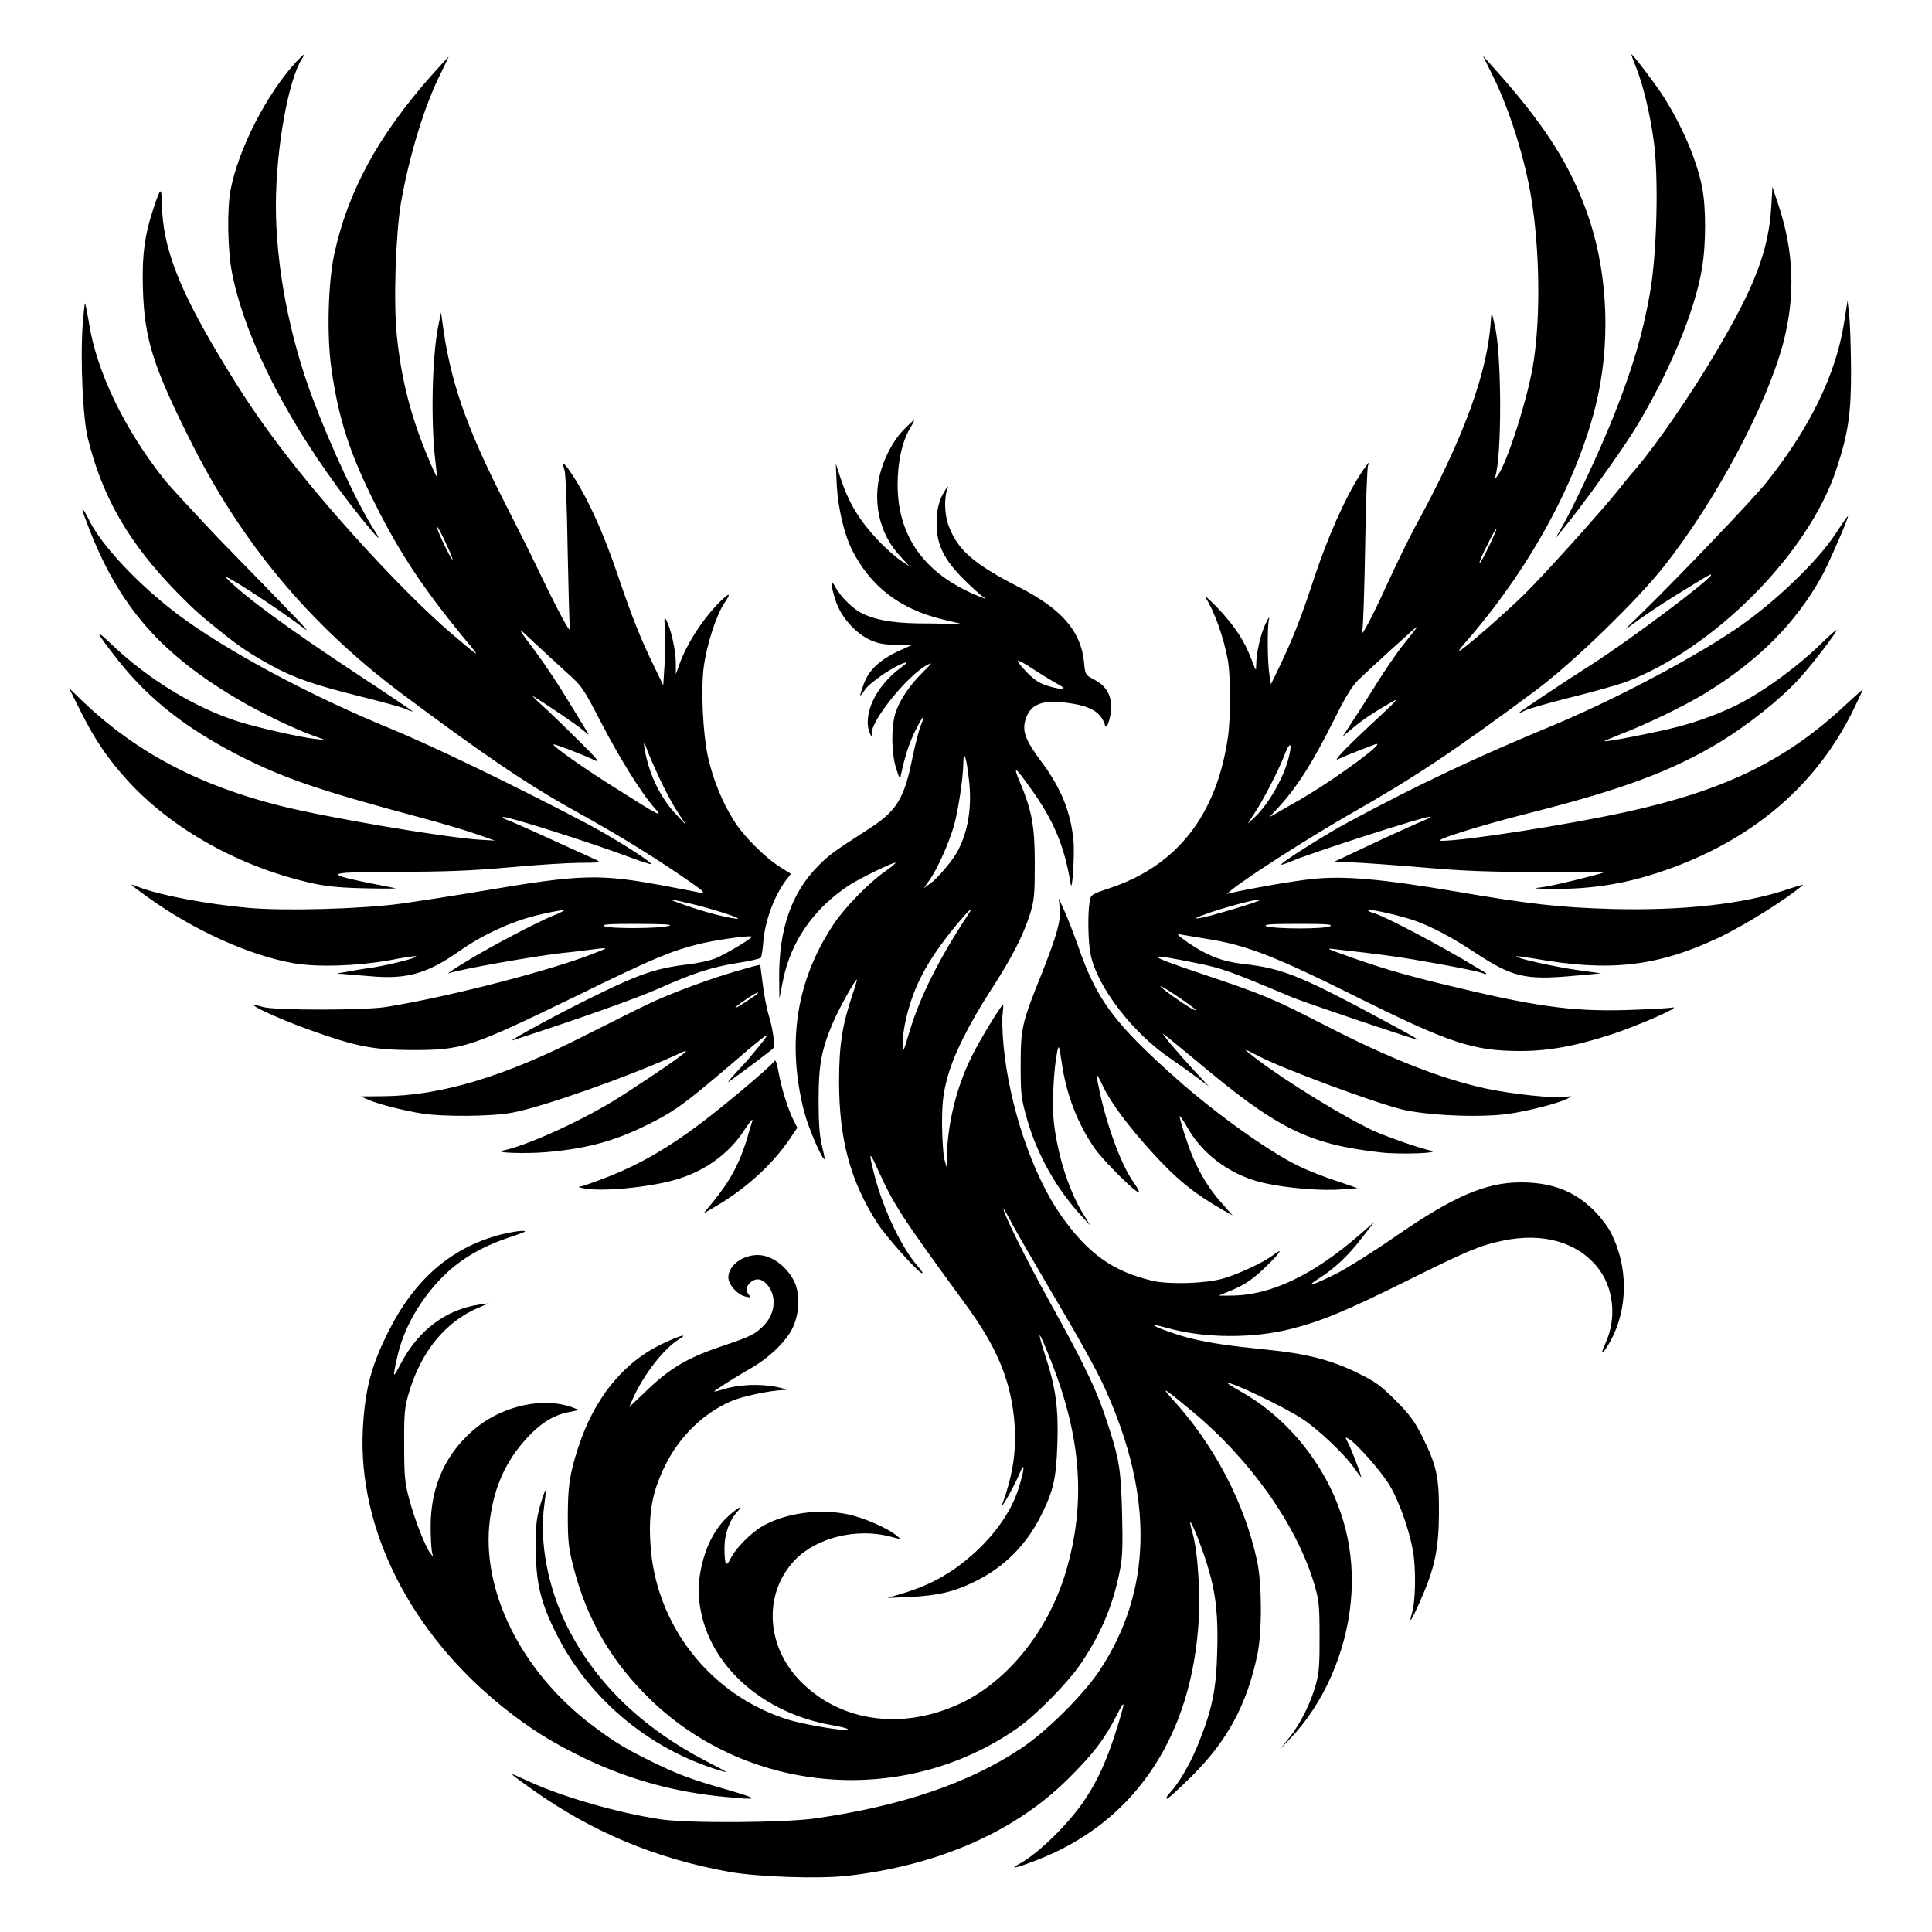 <?xml version="1.0" encoding="UTF-8"?>
<svg data-bbox="35.7 28.1 928.5 943.615" viewBox="0 0 1000 1000" xmlns="http://www.w3.org/2000/svg" data-type="shape">
    <g>
        <path d="M120.2 141.8c-2.4-11.8-2.8-33.6-.8-43.8 4.1-21.1 18.9-50 34.3-66.4 3.7-3.9 4.6-4.3 2.5-1-7 10.9-13.4 46.7-13.4 75.7 0 31.1 6.8 67.1 18.8 99.3 9.5 25.4 23.9 56.3 32.5 69.4 3.9 6.1 1.4 3.7-6.7-6.3-34.7-43-59.9-90.5-67.2-126.9m715.6 72.1c-7.3 18.6-21.8 49.5-28.1 60.2l-2.7 4.7 2.9-3.6c9.7-11.5 31.8-42.2 39.1-54.3 17.6-29.3 30.2-59.9 33.9-81.7 2.2-12.8 2.2-32.4 0-42.8-2.8-14-10.5-31.7-20-46.6-4.2-6.5-15.7-21.7-16.5-21.7-.1 0 .8 2.9 2.3 6.4 3.6 8.9 7.2 23.5 9.2 37.9 2.7 18.6 1.8 58.5-1.9 79.4s-8.8 38.2-18.2 62.1M212.9 543.5c-19.8-.1-28.9-1.9-52.3-10.3-19.3-6.9-38-16-24.5-12 5.8 1.8 52.8 1.8 63.7 0 29.9-4.8 77.3-16.8 102.5-25.8 5.8-2.1 10.7-4.1 11-4.4s-1.8-.2-4.7.2c-6.6.8-9.8 1.3-17.8 2.1-15.4 1.8-52.8 8.4-58.6 10.5-1.2.4 2.8-2.3 8.9-6 13.2-8.1 36.9-20.5 45.3-23.9 3.3-1.3 5.9-2.6 5.5-2.8-.2-.2-5.7.7-12.1 2.2-13.8 3.1-29.4 10.1-41.9 18.9-16.6 11.7-27.4 14.8-46 13.1-6.1-.5-12.7-1-14.6-1.2-3.6-.1-3.5-.2 1-.9 2.6-.5 9.4-1.7 15.2-2.5 10-1.7 24.7-5.5 21.4-5.8-.8 0-6.7.8-13.1 2.1-16.7 3-37.4 3.7-49.7 1.6-23.2-4.1-51.9-17.1-75.9-34.4-9.9-7.2-9.9-7.2-4-4.9 11.1 4.2 35.1 8.7 56.3 10.6 18.4 1.7 58.2.6 78.5-2.1 8.7-1.2 26.9-4 40.6-6.3 54.1-9.2 62.2-9.4 98-2.7 7.7 1.5 15.3 2.9 16.5 3.2 4 .8 2-.9-11.1-9.8-17-11.4-30.8-19.9-53.6-32.6-24.5-13.6-46.6-28.6-89.9-60.9-47.1-35.4-82.5-77.6-109-130.7-19.3-38.5-23.6-52.4-24.5-77.4-.6-17.9.7-28.6 5.5-42.9 3.7-11.1 4.1-11.3 4.3-1.7.5 21.8 8.4 42.7 29.7 78.3 11.8 19.7 19.6 31.3 31.5 47.1 23.9 31.7 63.7 75.1 88.2 96.1 13.8 11.8 15.3 12.9 11.1 7.8-24.5-29.5-36.8-47.8-50.3-74.8-13.1-25.9-18.9-44.3-22.5-69.9-2.4-16.8-1.7-44.1 1.5-59 7-32.3 22.4-60.9 50-92.2 5-5.5 9.1-10.1 9.2-10.1s-1.7 3.9-4.1 8.7c-8.4 16.6-16.4 43-20.6 67.2-2.7 16.1-3.9 51.7-2.1 68.6 2.3 22.5 7.3 42 16.1 62.9 2.3 5.7 4.4 10 4.5 9.9.2-.1-.1-3.6-.6-7.5-2.5-20.1-1.8-54.6 1.5-70.6l1.4-6.8.7 5.2c3.9 29.8 12 53.5 31.9 92.6 6.6 13 13.9 27.5 16.2 32.4 11.9 24.8 18.4 36.9 17.9 33.5-.3-2-.8-20.6-1.2-41.3-.3-20.7-1-39-1.6-40.7-1.7-5.3-.2-4.2 4.9 3.7 7.8 12.2 15.4 29.2 22.7 50.7 7.5 22.1 11.8 32.8 18.8 47.2l4.7 9.7.7-11.1c.4-6.2.5-14.2.2-18.1-.5-6.2-.4-6.6.8-4.3 2.3 4.5 4.7 15.2 4.8 21.6v6.2l1.9-5.3c3.8-10.3 10.8-21.4 19.3-30.6 6.4-6.6 8.1-7 3.9-.9-4.2 6.3-9 21.2-10.6 32.6-1.6 12.1-.5 34.7 2.1 46.8 2.6 11.7 7.4 23.5 13.3 32.9 5 8.2 16.5 19.7 24.6 24.6l5.1 3.2-2.5 3.2c-6.2 8.3-10.9 21-11.8 31.8-.3 4.1-.9 7.8-1.3 8.4-.3.5-5.8 1.8-11.9 2.7-13.6 2.2-22.7 5.1-41.5 13.5-11.2 4.9-38.8 14.8-74.8 26.5-4.1 1.4 17.2-10.4 36.1-19.9 28.8-14.3 36.6-17.2 54.9-19.4 5.1-.6 11.5-2.1 14.1-3.2 6.1-2.7 19-10.5 18.4-11.1-.8-.8-19.5 1.8-28 4-13.9 3.5-23.8 7.6-62.3 26.5-55.9 27.1-59.1 28.2-85.9 28.2M231 281.6c-3.9-8.5-6.9-13.1-3.9-6 2.3 5.8 6.6 14.1 7.2 14.1.2.1-1.2-3.6-3.3-8.1m107.9 136.7c-6.4-6.9-18.1-25.7-27.7-44.2-9.4-18.1-9.9-18.9-18.1-26.2-4.6-4.2-12.1-11.1-16.7-15.4-9.6-9.1-9.6-9.1 1.6 5.9 4.6 6.3 11.9 17.3 16.2 24.5 4.4 7.2 8.7 14.2 9.6 15.7 1.5 2.2 1.2 2.1-2.2-.8-3.2-2.7-18.7-13.3-25.8-17.5-.8-.5 1.3 1.7 4.7 4.7 3.5 3.1 11.9 11.3 18.8 18.1 9.2 9.1 11.6 11.9 8.9 10.6-5.2-2.6-21.2-8.8-21.7-8.4-.8.7 16.1 12.7 33.5 23.5 21.1 13.4 23.6 14.7 18.9 9.5m16.4 9-4.2-6.4c-2.4-3.6-6.6-11.3-9.4-17.3s-5.9-13-6.8-15.6c-2.3-6.9-2-1.7.5 7.3 2.7 9.7 8.1 19.6 14.8 26.5zm-.1 41.4c9.9 3.5 19.4 5.9 25.6 6.8 6 .7-12.5-5.3-23.5-7.8-12.1-2.9-12.7-2.6-2.1 1m-8.9 10.5c2.3-.7-2.2-.9-16.2-1-15 0-18.9.2-17.3 1.2 2.5 1.4 28.9 1.3 33.5-.2m586.9-21.1c-9.2 7.8-30.6 21.1-43.9 27.4-31.6 14.8-56.2 17.6-94.9 10.7-5-.8-9.4-1.4-9.6-1.2-.8.8 19.1 5.3 31.7 7.1l12.2 1.7-15.5 1.4c-23.9 2.1-30.6.4-49.4-11.9-12.8-8.5-23-13.8-32.4-17.1-8.1-2.6-22.4-5.9-23.2-5.1-.3.3.8.9 2.4 1.4 5.5 1.3 35.3 17 56.3 29.8 3.6 2.1 3.2 2.5-.7 1-1.4-.5-11.6-2.6-22.8-4.6-17.5-3.2-27.3-4.6-53.3-7.5-3.9-.5-2.8.1 5.8 3.1 17.2 6.2 29.3 9.8 49.7 14.8 48.7 11.9 67.4 14.5 96.3 13.7 11.2-.4 21.9-.9 23.5-1.3 6.1-1-17 9.2-30.7 13.7-18.8 6.2-33.1 8.8-47.7 8.8-24.6 0-36.8-4.1-86-28.6-41.4-20.6-56.3-26.4-76.8-29.5-5.4-.9-11.3-1.9-13.1-2.2-2.5-.5-1.8.3 4.1 4.4 9.7 6.6 17.6 9.6 28 10.8 22 2.5 30.1 6 84.3 35.4 3.6 2 6.5 3.8 6.5 3.9 0 .5-58.3-19.1-65.4-22.1-31.6-13.3-36.2-15-48.8-17.5-27.8-5.7-27.6-4.6.6 4.9 33.8 11.3 38.1 13.2 64.7 26.8 34.3 17.7 60.6 28 83.9 33.1 13.3 2.9 35.6 5.2 41.2 4.4 3.7-.6 3.7-.6 1.2.8-4.5 2.4-20.9 6.6-31.1 8-15.3 2-42.4.7-55.2-2.5-15.8-4.1-61.9-21.2-74.1-27.7-8.1-4.2-8.2-4.1-.6 1.7 15.6 11.9 45.8 30.4 61 37.4 6.8 3 23.8 9 29.4 10.1 5.4 1.3-16.7 2-26.1.9-37.7-4.3-53.6-12.2-95.9-47.8-8.3-6.9-15.8-13-16.6-13.5-1.8-1.2 6.9 9.2 16.7 19.8l6.8 7.3-6.3-4.7c-3.5-2.6-9.3-6.8-13-9.3-19.9-13.3-38.3-37.2-41.9-54.2-1.3-6-1.6-21.3-.5-27.4.6-3.7.8-3.8 11-7.2 34.5-11.7 54.8-37.9 60.6-78.1 1.4-9.7 1.4-32-.1-39.9-2.1-11.5-7-25.3-11.5-32.2-1.2-1.8 1.6.6 6.1 5.2 9 9.5 14 17.1 17.7 26.9 2.3 6.1 2.4 6.3 2.4 2.7.1-6.3 2.2-15.6 4.8-21.2 1.6-3.2 2.2-4.1 1.8-2.2-.9 4-.8 21.4.2 28.3l.8 5.2 4.1-8.4c7.1-14.8 11.4-25.6 18.3-46.6 6.9-20.9 16-41.4 23.6-53.2 2.3-3.6 4.4-6.5 4.7-6.5.2 0 .1.6-.4 1.3-.4.7-1.2 19.7-1.5 42.2-.4 22.4-1 42-1.5 43.4-1.6 5.7 5.3-7.3 13.1-24.5 4.5-9.8 10.8-22.8 14.1-28.9 25.4-46.4 37.9-80.6 39.4-107.8.3-4.3.4-4 2.3 4.7 3.3 16.4 3.3 65.9 0 76.6-.5 1.7-.4 1.7 1-.1 4.9-6 16.2-41.5 18.8-59.3 3.6-23.4 3.1-57.3-1-83.3-3.3-21.1-11.3-46.6-19.9-64.1l-5.4-10.9 5.1 5.7c27.5 30.6 40.9 51.8 50 79 9.9 29.7 11.1 65.8 3.1 97.3-10.4 40.8-35.3 85.6-68.5 123.2-1.4 1.7-2.2 2.9-1.9 2.9 1.4 0 24.3-20 33.9-29.5 10.7-10.6 39.7-42.8 49.2-54.7 3.1-4 7.2-8.9 9-10.9 10-11.8 28.3-38.3 41-59.9 19.9-33.6 27-52.3 28.4-74.7l.6-10.5 2.9 8.7c8.3 24.8 9.1 47.6 2.7 72.1-8.5 32.1-34.6 81.2-61.6 115.5-14.2 18-47.1 49.8-65.9 63.9-41.9 31.2-63.5 45.6-95.2 63.6-21.1 12-54.2 33.1-62.8 40.1l-2.6 2.1 2.6-.6c10.6-2.4 31.8-6.1 41.5-7.1 16.4-1.8 35.8-.1 74.3 6.4 38.7 6.6 53.6 8.3 81.4 9.1 36.2.9 67.7-2.5 90.3-10.1 5-1.7 8.6-2.7 8.2-2.3M765.8 291.5c.2.3 2.4-3.6 4.8-8.6 2.4-4.9 4.2-9.2 4-9.4s-2.4 3.6-4.8 8.6c-2.6 4.9-4.3 9.1-4 9.4m-105 127.4L657 423l3.7-2.1c2-1.2 7.2-4.2 11.5-6.6 18.5-10.6 47.6-32 39.2-28.9-11.1 4.2-15.9 6.2-18.7 7.5-3.5 1.8 4.6-6.6 22.9-23.5 7-6.6 8.4-8.2 5.2-6.3-9 5.1-15.9 9.7-20.8 13.9l-5.1 4.3 4.1-6.3c2.3-3.5 8-12.3 12.6-19.7 4.5-7.4 11.4-17.5 15.3-22.3s6.9-8.8 6.7-8.8c-.5 0-25.8 23.1-30.8 28-2.9 2.9-6.9 9.3-11.8 19.4-12 23.9-19.6 35.9-30.2 47.3m-15 7.4 2.9-2.6c7.1-6.4 14.6-19 17.8-29.6 2.6-9 1.6-11.6-1.5-3.7-2.8 7.6-11.4 24.3-16.1 31.2zm-38.1 89.8c6.9 4.9 11.2 7.4 11.2 6.6 0-.3-4.3-3.5-9.5-7-10.7-7.2-12-6.9-1.7.4m19-43.9c-8 2.8-9.3 3.6-5.8 3 4.4-.5 30.2-8.3 31.3-9.3 1.5-1.4-14.2 2.5-25.5 6.3m45 6c-14 0-18.2.3-16.2 1.2 3.7 1.5 30.3 1.6 33 0 1.6-1-2.1-1.2-16.8-1.2m178.1-160.9c-10.1 9.8-10.4 10-3.7 5 3.9-2.9 12.6-8.8 19.4-13 17.7-11 20.2-12.5 20.2-11.8 0 2.3-43.1 34.5-62.3 46.7-12.8 8.1-37.1 24.3-37.1 24.7 0 .3 1.5-.3 3.2-1.2 1.8-.9 12.5-4 23.8-6.8s24-6.4 27.9-7.8c45.9-17.3 94.7-66.3 109.2-109.9 6.3-18.9 7.8-29.2 7.7-52.3-.1-11.5-.5-24.2-1-28.1l-.8-7.2-1.8 11.4c-4.2 26.8-17.8 54.7-40.2 82.7-7.8 9.7-45.4 48.9-64.5 67.6M45.5 227c7.5 30.4 21.2 54.1 46.1 79.6 9.4 9.5 12.1 11.9 23.4 20.9 10 8 15.3 11.4 25.7 17.1 12 6.5 22 9.9 45.5 15.8 10.9 2.7 21.3 5.5 23.3 6.4 1.9.8 3.8 1.5 4.2 1.5.3 0-13.5-9.3-30.8-20.7-34.2-22.6-56.5-39-65.4-48.1-5-5 25.7 14.9 39.8 25.7 4.6 3.6-.5-1.8-44.1-46.4-11.5-12.2-24.2-25.8-28-30.4-20.5-25.7-35.2-55.9-39.1-81-.9-5.4-1.8-10-2.1-10.3-.2-.2-.7 4.6-1.2 10.9-1.3 18.7.1 48.6 2.7 59m788.4 411.2c8.9 17.6 8.8 39-.2 55.7-4.1 7.4-6 8.4-2.7 1.3 6-13 4.2-29-4.2-39.3-10.6-13.1-28.3-18-48.6-13.8-11.8 2.4-18.6 5.2-49.9 20.8-31.9 15.8-44.4 21-60.3 25-19.7 5-45 4.8-63.6-.5-3.8-1-7-1.8-7.2-1.6-.7.7 13.5 5.8 20.6 7.3 9.7 2.2 18.1 3.5 37.1 5.4 21.2 2.1 33.7 5.3 47.5 12 9.5 4.6 12.2 6.6 20 14.4 7.3 7.3 9.8 10.8 13.9 18.9 7.3 14.8 8.6 20.6 8.5 39.2-.1 18.8-2.2 28.8-9.5 45.2-4.8 10.9-6.4 13.2-4.4 6.5 1.6-5.3 2-19.1.9-28.8-1.3-10.9-7-27.8-12.6-37.2-4.3-7.2-17.3-21.9-21.2-24-1.8-1-1.8-.9-.3 2 1.7 3.2 6.9 16.7 6.9 17.9 0 .3-1.6-1.8-3.6-4.6-4.6-6.9-18.9-20.4-27.1-25.7-9.4-6.2-38.4-20-38.4-18.3 0 .2 3 2.2 6.8 4.3 15 8.4 28.7 21.3 38.9 36.8 14.3 21.8 20.4 46 18 71.7-2.5 26.7-14.1 53-31.3 71l-5.4 5.7 5-6.3c5.8-7.3 11.1-18.1 13.7-27.7 1.5-5.3 1.9-10.7 1.8-24.6 0-16.2-.3-18.6-2.8-27.2-9.3-30.8-33.3-64.6-63.6-89.6-13.7-11.4-16-12.9-10.4-6.6 22.1 24 38 54.2 44.5 84.6 2.5 11.7 2.6 36.7.1 48.4-5.4 25.8-15.5 44.5-33.8 62.7-6.5 6.5-12.3 11.8-13.1 11.8-.6 0 0-1.3 1.5-2.9 5-5.3 11.2-16 15.4-26.9 6.6-16.6 8.7-26.9 9.2-45.5.6-18.4-.5-30.1-4.5-43.6-2.6-9.2-8.7-24.8-9.4-24.2-.2.2.3 2.9 1.3 6.1 2.8 10.6 4.1 33 2.7 49.4-4.8 58.3-34.6 100.8-84 119.6-10 3.9-14 4.7-8.8 1.9 10-5.3 25.9-20.9 34.3-33.5 6.4-9.6 11.1-19.9 15.7-34.3 5.4-17 5.5-18.8.5-8.9-6.2 12.1-11.8 19.5-24.8 32.4-27.5 27.4-67.2 44.9-114.2 50.3-15 1.7-46.2.6-61.2-2-38.3-6.9-71-20.6-102-42.6-13.3-9.5-13.4-9.6-2.9-4.7 18 8.4 47.2 16.8 69.4 20.1 14.5 2.1 63.6 1.8 79.9-.5 44.6-6.4 79.4-18.2 106.3-36.1 13.2-8.7 32.1-27.5 40.6-40.1 27.5-41.3 28.6-89.9 3-146.4-4.5-9.9-13.3-25.7-28.8-51.8-7.5-12.7-15.9-27.3-18.7-32.4-2.7-5.2-5-9.1-5-8.6 0 2.3 11.8 26.2 23.3 46.9 19.8 35.7 25.5 47.9 31.5 66.9 5.2 16.3 6 21.7 6.6 43.9.4 17.7.2 22.9-1.3 30.1-3.5 17.3-9.4 31.5-19.6 46.8-6.4 9.8-23.5 27.3-33.3 34.1-58.1 40.6-138.1 34.6-189.2-14.1-20.6-19.7-33.7-42.1-40.6-69.4-2.5-9.6-2.9-13.5-2.9-25.9 0-15.5.9-22.1 5.3-35.6 8.1-25.2 22.9-43.8 42.7-53.5 9.5-4.6 15.3-6.3 9.4-2.7-7.7 4.8-18.2 18.2-23.6 30.4l-2.1 4.7 8.2-7.8c13-12.6 22.2-18 41.3-24.3 13.4-4.5 16.1-5.9 20.4-10.4 6.1-6.4 6.6-15.7 1.2-21.4-2.6-2.8-5.7-3.1-8.4-.6-2.2 2-2.4 4.5-.5 6.5 1 1.2.7 1.3-1.9.7-4.2-.9-8.9-6.2-8.9-9.9 0-6.1 7.2-11.6 15.2-11.6 6.9 0 14.5 5.4 18.6 13.1 3.5 6.5 3.1 17.1-.6 24.8-3.6 7.2-12.6 15.8-22.4 21.2-6.9 4-18.1 11-18.1 11.5 0 .2 2.2-.3 5-1.2 7.7-2.4 18.6-2.8 26.9-1.2 5.9 1.3 6.6 1.6 3.6 1.7-6.4.2-21 3.2-26.6 5.7-14.2 6-27 18.3-34.4 33.5-6.4 13.1-8.5 23.5-7.6 39.4 2.1 42.5 30.8 79.4 71.4 92 6.7 2.1 24.4 5.3 29.2 5.3 4 0 .7-1.2-7.3-2.6-34.1-6.1-60.8-29.1-66.9-57.7-1.9-9.1-1.9-14.8 0-23.9 2.3-10.7 6.9-19.7 13.2-25.7 5.3-5.1 9.6-7.4 5.3-2.9-3.9 4.3-6.5 11.4-6.5 18.3 0 9.3.8 10.7 3.3 5.5 2.5-5 10.3-12.9 16.1-16.3 11.7-6.9 29.5-9.4 44.4-6.3 8.1 1.7 20.6 7.1 25.1 10.9l2.6 2.1-5.8-1.5c-17.3-4.5-37.8.5-49 11.9-17 17.5-15.4 45.7 3.7 64.1 20.8 20.2 52.2 24.2 81.7 10.4 24.5-11.5 45.5-37.7 54.5-67.9 10.6-35.4 8.2-69.7-7.7-109.6-6.3-16-7.6-17.4-3.1-3.2 5.7 17.2 7.1 27.8 6.5 46.2-.6 17.9-2 24.2-8.2 36.7-7.7 15.7-19.4 27.4-34.9 34.9-10.6 5.2-19 7.1-33.5 7.8l-11.5.5 7.2-2.1c16.2-4.8 27.9-11.6 40.3-23.4 9.8-9.5 17.2-20.5 20.5-31.2 3.3-10.5 3.5-15 .2-7-2.4 5.7-10 19.3-8.6 15.1 6-16.6 7.6-29.6 6-45.1-2.2-20.2-9.3-36.8-24.9-58.1-33.7-46.1-37.1-51.5-45.1-69-5.1-11.4-5.5-10.8-1.9 3.1 4.6 17.2 14 36.8 22 45.8 2.6 3 3.3 4.3 1.9 3.6-3-1.7-18.6-19.3-22.7-25.7-14-21.8-19.8-43.5-19.8-73.3 0-19 1.7-29.5 7.1-45.5 1.4-4 2.3-7.3 2.1-7.3-.9 0-9.3 15.1-12.5 22.6-6 14.2-7.3 22-7.3 40.2 0 11.4.5 18.2 1.7 23 .9 3.8 1.6 6.9 1.4 7.1-1 1-8.4-16-10.6-24.6-9.1-35.8-4-68.1 15.4-97.1 5.9-8.8 18.5-21.7 26.9-27.4 2.9-2.1 5.2-4 5-4.2-.6-.7-18.5 8-24.3 11.8-18.2 12.1-29.9 29-33.9 49l-1.9 9.5-.1-10.6c-.2-25.2 6.3-44.1 20.1-58 5.5-5.7 8.4-7.7 25.6-18.8 15.2-9.7 19-15.9 23.3-37.4 1.3-6.2 3.1-13.5 4.2-16.3 2.8-7.1 1.6-6.1-2.7 2.3-3.2 6.5-5.3 12.9-7.4 22.6-.6 2.9-.7 2.8-2.6-3.1-2.4-7.7-2.6-20.9-.4-28.3 2.1-6.7 7.2-14.4 14.3-21.4 5-5 5.2-5.3 1.9-3.6-9.9 5.5-28.1 27.9-28.4 34.9 0 2.4-.1 2.4-.9.5-4.1-9.6 2.9-24.6 16.2-34.3 3.2-2.4 3.6-2.9 1.6-2.3-5.1 1.5-17.9 10.1-20.4 13.9-3.1 4.6-3.2 4.1-.5-3.3 2.7-7.1 8.3-12.2 18-16.8l7.2-3.2h-8.2c-6.3 0-9.4-.5-13.7-2.4-7.6-3.5-15.1-11.7-17.9-20.2-2.7-8.2-2.9-12.3-.3-7.4 2.8 5.3 9.7 12 14.6 14.1 8.2 3.7 17.7 5 34.7 4.9l16.4.3-10.1-2.4c-22.2-5.4-37.2-17-46.8-35.8-4.2-8.3-7.3-21.8-8-33.6l-.5-11.2 2.4 7.3c4.4 13.3 9.8 22.1 20 32.9 3.6 3.7 8.5 8.1 11.1 9.8l4.7 3.2-5-5.5c-9.3-9.9-13.4-24-11.2-38 1.5-9.7 6.8-20.8 13.2-27.3 2.6-2.7 5-4.9 5.3-4.9.2 0-.7 2-2.2 4.4-4 7-6.2 16.8-6.3 28.6-.1 27.1 13.9 46.6 41.7 58 3.9 1.6 4.5 1.7 2.6.4-1.5-.9-6.1-5.1-10.3-9.3-10-10-13.8-17.8-13.8-28.3 0-7.8 1.2-12.6 4.5-17.7 1-1.8 1.7-2.2 1.2-1-1.9 4.8-1.7 13.6.5 19.5 4.7 12.6 13 19.8 36.6 31.9 22.1 11.3 31.9 22.8 33.5 38.8.6 6.4.6 6.5 5.3 9 5.9 3 8.8 7.8 8.7 14.2 0 5.2-2.3 12.1-3.1 9.5-2.1-6.8-7.2-10-18.9-11.6-13.5-2-19.9.5-22.3 8.6-1.8 5.9-.1 10.5 7.8 21.2 10.7 14.2 15.7 26.6 17.1 42.1.5 7-.7 26.4-1.5 21.9-3.3-20.1-8.9-33.2-21-50-7.8-11-9-11.6-5.4-3.1 6.4 15.1 7.8 23.2 7.8 42.7 0 15.7-.3 18.7-2.4 25.6-3.6 11.3-9.3 22.6-20.1 39.2-11.9 18.4-20.1 34.9-23.1 47.1-1.9 7.4-2.4 12.2-2.4 23 .1 7.4.6 15.5 1.2 17.8l1.2 4.2.1-5.2c.3-17.4 5-36.5 12.9-52.3 4.1-8.4 15.3-26.7 16.2-26.7.2 0 .1 2-.2 4.5-.4 2.4-.2 9.8.4 16.4 3 31.7 15 67.1 29.7 88.1 14 19.9 26.8 29.1 47.7 34 8.5 1.9 26.9 1.4 36.2-1.2 7.5-2.1 20.6-8.2 25.3-11.7 5.8-4.4 5.2-2.7-1.3 3.8-7.7 7.7-12.1 10.9-20.1 14.2l-6.1 2.5h5.9c20.5.1 42.6-10.3 66.9-31.4l7.8-6.8-6.7 8.6c-6.9 9-13.9 15.6-22.6 21.1-7.1 4.6-2.4 3.1 9.9-3 5.4-2.8 18.9-11.2 29.8-18.8 30.4-21 47.1-28.3 65.4-28.3 16 0 27.7 4.5 37.8 14.5 3.3 3.3 7.3 8.5 8.9 11.7m-307.1-296c0 .5 2.3 3.3 5.1 6.2 3.9 3.9 6.6 5.5 11 6.8 7.2 2.1 9.8 1.6 4.8-1-2-1-7.5-4.4-12.2-7.4-4.8-3.3-8.7-5.3-8.7-4.6m-48.6 117.5 3.3-2.4c3.8-2.6 12.1-12.5 14.4-17.2 5.2-10 7.2-22.4 5.7-35.9-1.4-12.5-2.9-17-3-8.8-.1 7.5-2.7 24.6-4.9 32.2-2.7 9.1-8.1 21.2-11.9 26.9zm-7.3 73.8c5.4-17.9 15.3-37.5 30.1-60 3.7-5.5.6-2.7-6.8 6.3-14 17.1-21 30.1-25 46.5-1.2 4.8-2.1 11.1-2 14 .1 5.1.2 4.8 3.7-6.8M615 584.3c8.2 14.1 23.3 24.8 40.5 28.3 11.6 2.5 29.7 3.9 39 3l8.2-.6-10.8-3.7c-6-1.9-14.8-5.4-19.6-7.7-15.5-7.5-42.8-27-63.4-45.3-32-28.5-41.2-40.7-50.7-68.1-2.4-6.9-5.8-15.4-7.3-18.8L548 465l.5 4.9c.6 6.8-1.2 13.4-9.2 33.8-10.4 25.7-11 28.5-11 47.6 0 15.2.2 17 3.3 28 5.3 18.5 15.1 35.8 28 49.9l4.8 5.2-3.7-6c-7.5-12.1-13.4-30.8-15.3-48.1-.9-9.6 0-27.6 1.9-36.4.7-3.2.9-2.7 2.2 5.7 2.3 16.8 8.3 32.3 17.4 45.2 4.5 6.3 20.7 22.4 22.6 22.4.5 0-.6-2.2-2.6-5-6.2-8.6-13.3-27.5-17.4-45.7-2.7-12.5-2.6-12.7 1.4-4.2 4.2 8.6 12.8 20.2 25 33.7 12.9 14.2 21.5 21.3 36.9 30.2l5.2 2.9-5.4-6.1c-6.1-6.6-11.6-15.5-15.4-24.6-2.6-6.1-7-20.2-6.6-20.7.4 0 2.3 2.9 4.4 6.6M954 366c-30.4 28.1-62.2 43.4-112.9 54.4-30.7 6.7-83.5 14.9-95.1 14.8-4.9-.1 19-7.6 44.9-14.2 49-12.3 75.1-22.2 99.5-37 14.5-8.9 30.8-21.8 40.4-32.2 6.3-6.7 19.7-24.2 19.8-25.6 0-.5-2.8 2-6.4 5.4-12.2 12.3-30.9 26.1-44.6 33-8.7 4.4-20.2 8.7-30.8 11.5-9.4 2.5-37.8 8.2-38.3 7.5-.2-.1 3.8-1.8 8.9-3.8 12.3-4.7 32.3-14.3 43.1-20.9 27.5-16.8 46.8-36.1 60.5-60.7 3.3-6 14-30.4 13.5-31-.2-.2-3.1 4-6.5 9.2-9.8 14.9-32.6 36.5-52.3 49.7-23.5 15.8-64.1 37-94.2 49.5-39.8 16.5-68.4 30-104.6 49.4-12.6 6.7-36.4 21.8-35.7 22.5.2.2 2.1-.4 4.4-1.4 11.3-4.8 69.2-23.4 72.6-23.4.8 0-1.3 1.3-4.7 2.6-3.5 1.5-15.1 6.7-25.7 11.7l-19.5 9.2 10 .2c5.5.2 21.9 1.4 36.2 2.6 20.1 1.8 33.9 2.3 59.9 2.4 18.5 0 33.6.1 33.5.2-.8.7-26.7 7.1-31.6 7.6-5.7.7-5.1.7 4.8.9 22.3.2 40.9-3 62.6-11 43.5-16.1 75.2-43.8 93.8-82.1 2.6-5.4 4.7-9.9 4.7-10.1s-4.6 3.9-10.2 9.1M191 569.4l-4.3-1.9 11.7-.1c30-.3 62.6-10.1 104.7-31.6 11.1-5.5 25-12.6 31.1-15.5 11.4-5.7 36.1-14.8 50.7-18.7 4.6-1.4 8.5-2.3 8.6-2.2 0 0 .6 4.6 1.3 10 .6 5.4 2.1 12.8 3.1 16.2 2.2 6.8 3.3 15.5 2.3 17-.5.7-14.6 11.4-23.1 17.4-1.3.9 3.3-4.4 8.4-9.7 1.8-1.9 10.3-12.2 11-13.5 1.4-2.4-1.8.1-20 15.7-20.5 17.5-27.1 22.4-37.7 27.8-18.8 9.8-33.3 14-55.4 16-10.9 1-28.9.4-23-.8 11.5-2.3 37.7-14 56-25 10.3-6.2 33.2-21.6 37.1-24.9 2.8-2.4 2.3-2.3-5.2 1.2-25 11.2-67.9 26.3-83.1 29.1-10.3 2-35.3 2.2-46.5.5-9.5-1.5-22.1-4.7-27.7-7m198.7-53.3c2-1.3 3.1-2.4 2.6-2.4-1.2.1-9.8 5.8-11.5 7.6-1 1.2 2.7-1 8.9-5.2m-227-58.7c7 1.5 15.1 2.2 27.2 2.4 9.5.2 16.1.2 14.6-.1-39.2-7.6-39.2-8.3-.2-8.4 26.2-.1 40-.6 58.7-2.3 13.5-1.3 30-2.3 36.6-2.4 9.8 0 11.6-.2 9.5-1.3-5-2.2-18.4-8.4-31.4-14.3-7.2-3.2-14.1-6.3-15.5-6.7-1.4-.5-2.2-1-2-1.4 1-.9 43.8 12.6 65.2 20.6 6.2 2.3 11.4 4 11.6 3.8.9-.9-21.1-14.8-35.5-22.2-36.7-19.3-78.5-39.4-99.2-47.9-42.4-17.4-85.5-40.6-110.3-59.2-20-15.1-38.9-35.1-45.6-48.2-1.7-3.5-3.2-6.2-3.6-6.2s.5 2.7 1.8 6c16.2 43.9 38.6 69.6 82.1 94.4 11.2 6.3 26.7 13.7 35.5 16.8l6.2 2.2-5.8-.6c-7.3-.8-31-6.2-39.8-9.1-22.8-7.4-46.6-22.1-65.6-40.3-9-8.7-7.5-5.7 4.6 9.6 15.6 19.5 34.5 34.3 61.2 48.1 23.3 11.9 40.8 18 94 32.3 11.8 3.1 25.4 7.2 30.3 9l8.9 3.1-8.4-.5c-19.6-1.4-78.8-11.5-103.1-17.6-42.2-10.7-74.3-27.7-101.9-54l-7.1-6.9 6 12c7.3 14.6 13.7 24.1 23.8 35.3 23.2 25.8 59.4 45.9 97.2 54M386.8 589c-4.1 13.4-9 22.5-18.4 33.9l-4.3 5.2 5.2-3c16.1-9.3 29.8-21.6 39-34.9l4.4-6.5-2-3.9c-2.8-5.7-6.3-16.6-7.7-24.8-1.3-6.4-1.5-6.9-2.8-5.1-2.9 3.5-25.5 22.5-37.6 31.6-16.8 12.7-31.5 21.1-47.1 27.3-7.4 2.9-14.3 5.4-15.4 5.4-1.2.1-.1.5 2.1.9 9.1 1.8 32.9-.4 46.8-4.3 15.3-4.2 28.3-13.5 36.2-25.8 3.5-5.2 4.9-6.8 4-4.2-.2.8-1.4 4.4-2.4 8.2m-11.2 341.1c17.8 1.7 17.9 1.3 1-3.7-19.4-5.5-26.3-8.2-40.3-15.1-13.1-6.5-18.7-9.9-29.8-18.3-36.7-27.7-57.8-70.1-52.9-106.6 2.3-17.1 8.2-30 18.7-41.6 7.3-8 13.8-12.1 21.3-13.7l6.2-1.3-4-1.5c-14.5-5.1-34.5-.9-48.6 10.1-16.1 12.8-24.4 30.4-24.3 52 0 5.8.4 11.6.7 13.1.7 2.4.6 2.4-.8.5-2.6-3.2-8-17-10.9-27.7-2.4-8.9-2.7-12.1-2.7-28.4-.1-16 .2-19.4 2.3-26.5 6.2-21.6 19.1-37.4 36.3-44.6l5.2-2.2-4.6.6c-17.6 2.5-32 13.4-41.1 30.9-4 7.7-4.2 7.5-1.8-3.2 3-14 10.5-27.8 21.3-39.6 9.8-10.7 21.9-18 38.2-23.3 7.1-2.4 8.2-2.9 5.2-2.9-2 0-7.1.9-11.4 2-25.5 6.8-44.6 23.3-58.3 51.2-8.6 17.4-11.6 29.3-12.7 49.5-2.6 51.7 24.7 105.6 72.9 144.1 13.8 11 25.1 18.1 42.3 26.4 23 10.9 46.5 17.4 72.6 19.8m-98.3-128.7c.1 16.8 2.2 26.7 9.2 41.3 16.7 35.4 49 62.8 86.8 73.9 4.2 1.3 3.6.8-8.3-5.3-33-17.2-57.1-40.7-71.5-69.6-10.1-20.4-14.5-44.1-11.7-63.3.5-3.7.8-6.9.6-7-.2-.2-1.5 3.3-2.8 7.7-1.9 7-2.4 10.3-2.3 22.3"/>
    </g>
</svg>
